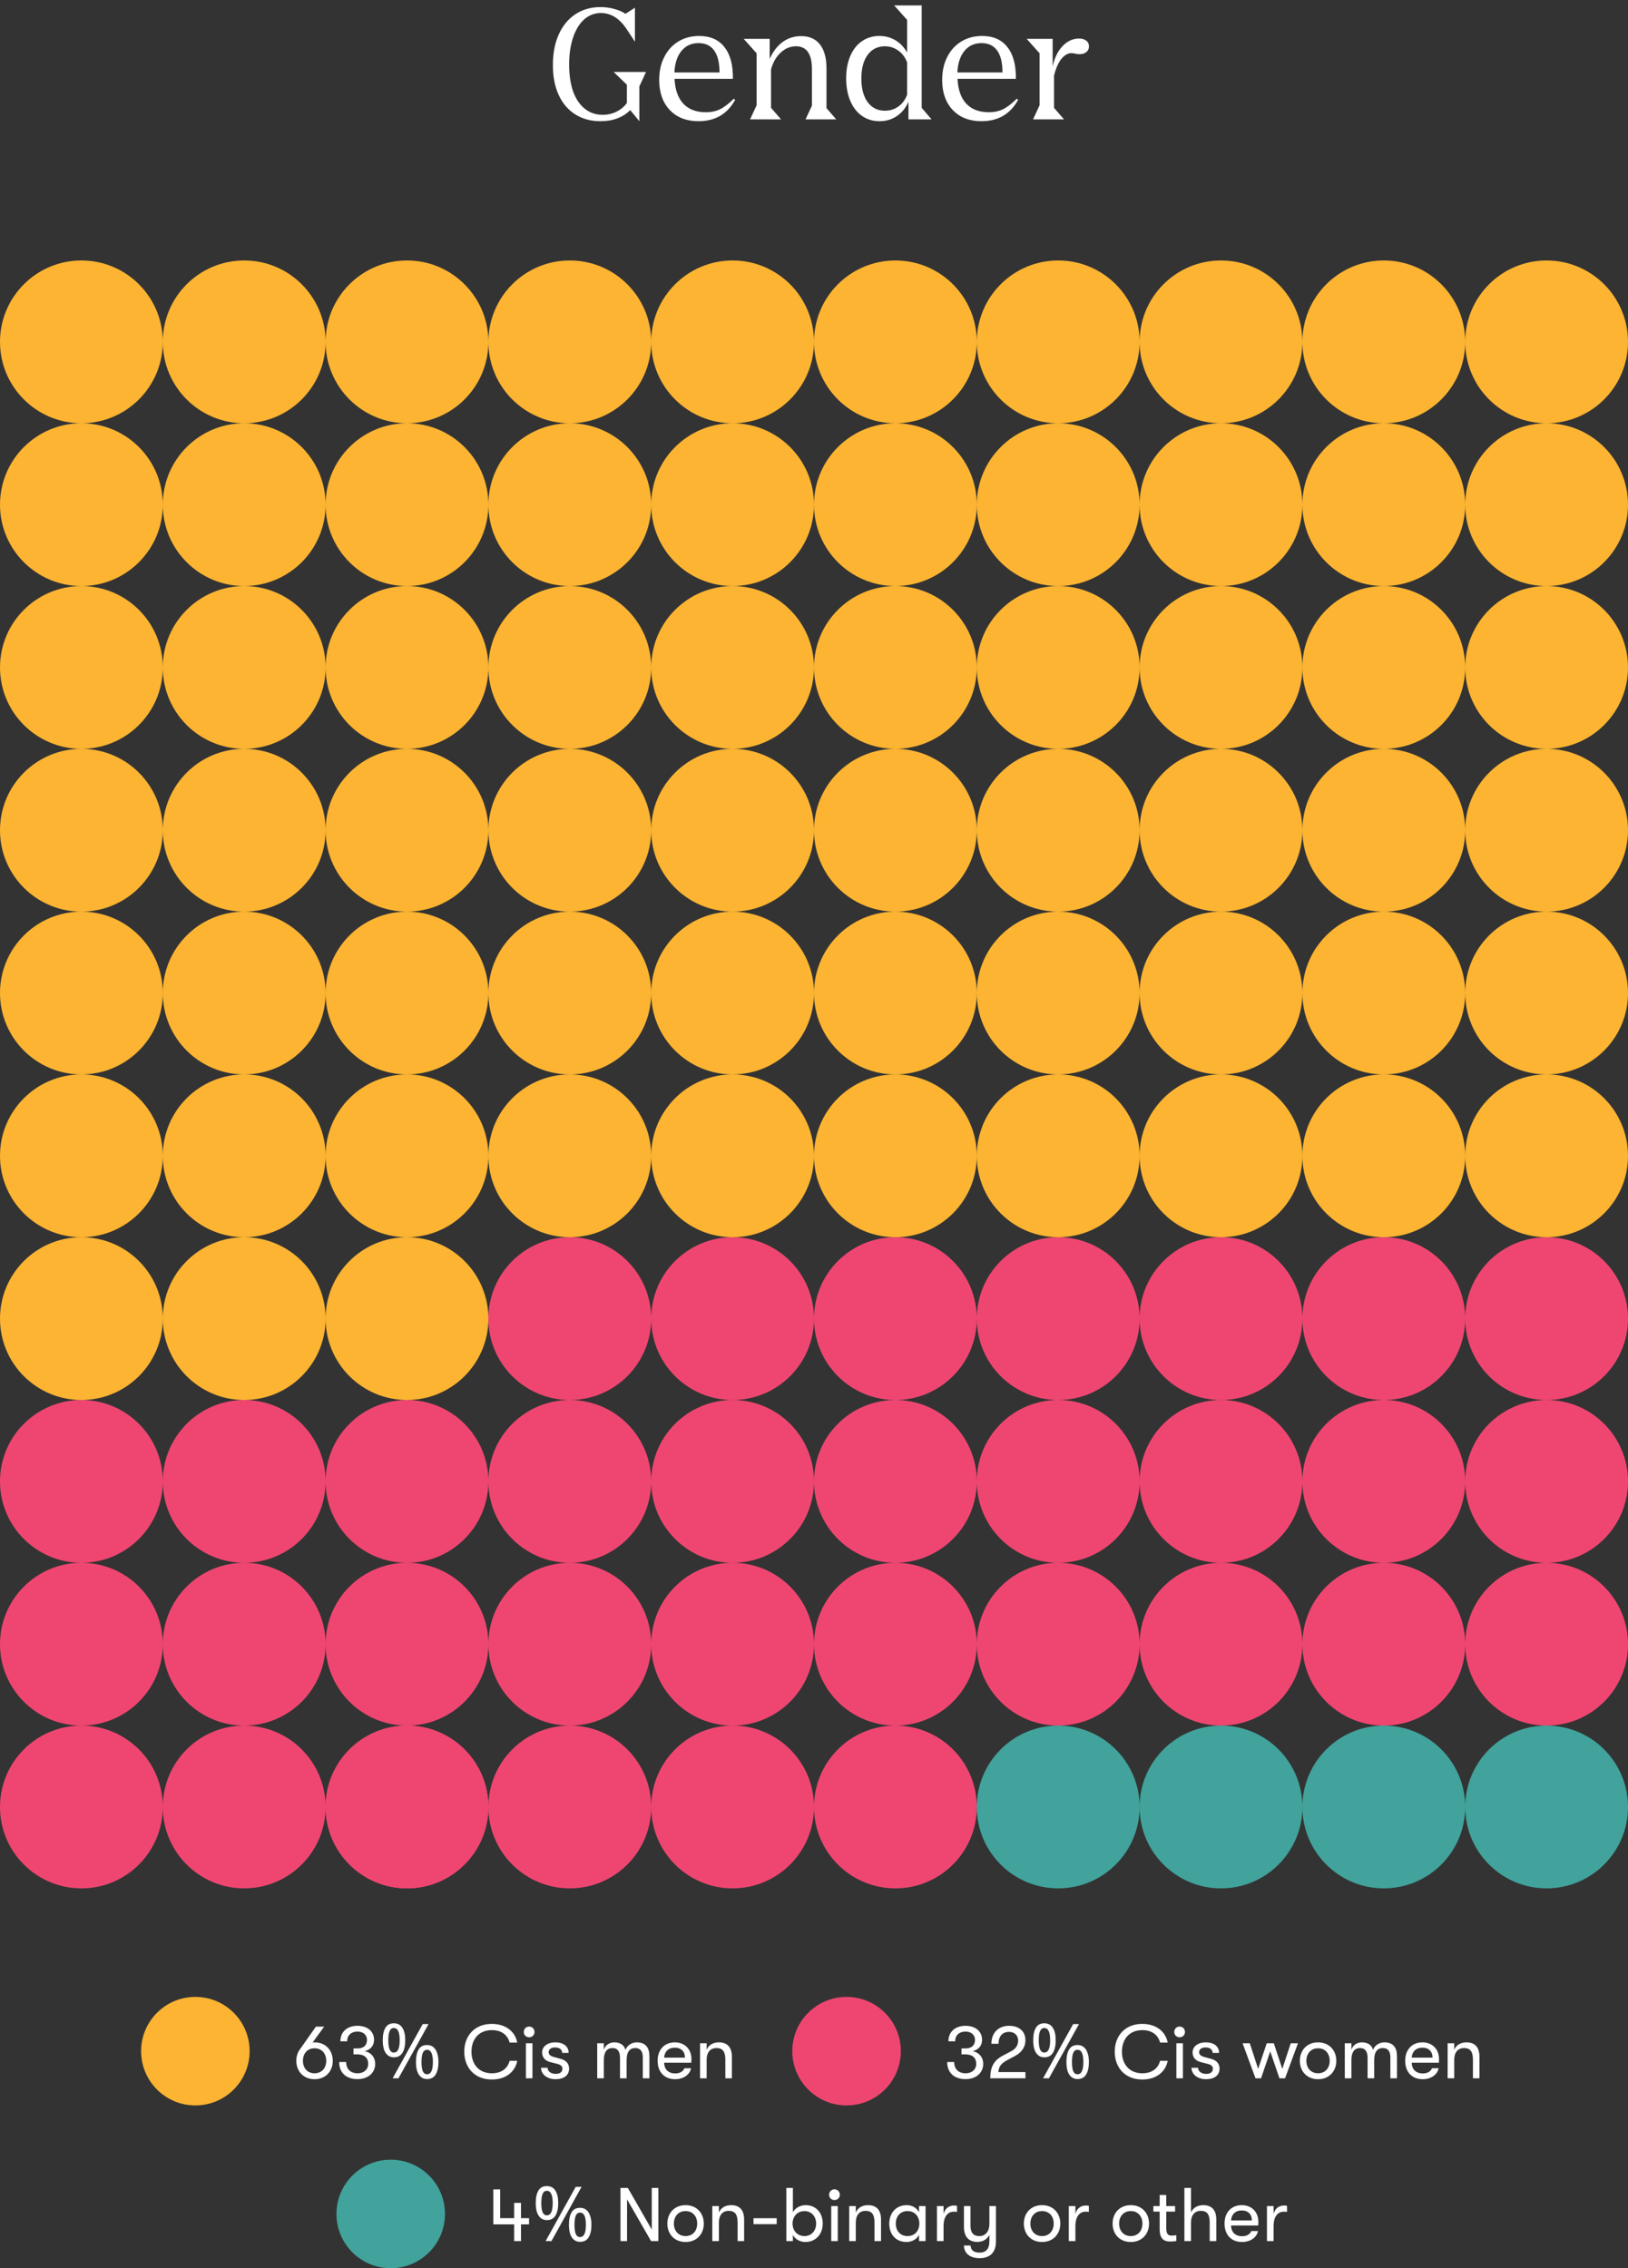 <svg width="300" height="418" viewBox="0 0 300 418" fill="none" xmlns="http://www.w3.org/2000/svg">
<rect x="0" y="0" width="300" height="418" fill="#333333" stroke="none"/>
<circle cx="15" cy="63" r="15" fill="#FCB432"/>
<circle cx="45" cy="63" r="15" fill="#FCB432"/>
<circle cx="75" cy="63" r="15" fill="#FCB432"/>
<circle cx="105" cy="63" r="15" fill="#FCB432"/>
<circle cx="135" cy="63" r="15" fill="#FCB432"/>
<circle cx="165" cy="63" r="15" fill="#FCB432"/>
<circle cx="195" cy="63" r="15" fill="#FCB432"/>
<circle cx="225" cy="63" r="15" fill="#FCB432"/>
<circle cx="255" cy="63" r="15" fill="#FCB432"/>
<circle cx="285" cy="63" r="15" fill="#FCB432"/>
<circle cx="15" cy="93" r="15" fill="#FCB432"/>
<circle cx="45" cy="93" r="15" fill="#FCB432"/>
<circle cx="75" cy="93" r="15" fill="#FCB432"/>
<circle cx="105" cy="93" r="15" fill="#FCB432"/>
<circle cx="135" cy="93" r="15" fill="#FCB432"/>
<circle cx="165" cy="93" r="15" fill="#FCB432"/>
<circle cx="195" cy="93" r="15" fill="#FCB432"/>
<circle cx="225" cy="93" r="15" fill="#FCB432"/>
<circle cx="255" cy="93" r="15" fill="#FCB432"/>
<circle cx="285" cy="93" r="15" fill="#FCB432"/>
<circle cx="15" cy="123" r="15" fill="#FCB432"/>
<circle cx="45" cy="123" r="15" fill="#FCB432"/>
<circle cx="75" cy="123" r="15" fill="#FCB432"/>
<circle cx="105" cy="123" r="15" fill="#FCB432"/>
<circle cx="135" cy="123" r="15" fill="#FCB432"/>
<circle cx="165" cy="123" r="15" fill="#FCB432"/>
<circle cx="195" cy="123" r="15" fill="#FCB432"/>
<circle cx="225" cy="123" r="15" fill="#FCB432"/>
<circle cx="255" cy="123" r="15" fill="#FCB432"/>
<circle cx="285" cy="123" r="15" fill="#FCB432"/>
<circle cx="15" cy="153" r="15" fill="#FCB432"/>
<circle cx="45" cy="153" r="15" fill="#FCB432"/>
<circle cx="75" cy="153" r="15" fill="#FCB432"/>
<circle cx="105" cy="153" r="15" fill="#FCB432"/>
<circle cx="135" cy="153" r="15" fill="#FCB432"/>
<circle cx="165" cy="153" r="15" fill="#FCB432"/>
<circle cx="195" cy="153" r="15" fill="#FCB432"/>
<circle cx="225" cy="153" r="15" fill="#FCB432"/>
<circle cx="255" cy="153" r="15" fill="#FCB432"/>
<circle cx="285" cy="153" r="15" fill="#FCB432"/>
<circle cx="15" cy="183" r="15" fill="#FCB432"/>
<circle cx="45" cy="183" r="15" fill="#FCB432"/>
<circle cx="75" cy="183" r="15" fill="#FCB432"/>
<circle cx="105" cy="183" r="15" fill="#FCB432"/>
<circle cx="135" cy="183" r="15" fill="#FCB432"/>
<circle cx="165" cy="183" r="15" fill="#FCB432"/>
<circle cx="195" cy="183" r="15" fill="#FCB432"/>
<circle cx="225" cy="183" r="15" fill="#FCB432"/>
<circle cx="255" cy="183" r="15" fill="#FCB432"/>
<circle cx="285" cy="183" r="15" fill="#FCB432"/>
<circle cx="15" cy="213" r="15" fill="#FCB432"/>
<circle cx="45" cy="213" r="15" fill="#FCB432"/>
<circle cx="75" cy="213" r="15" fill="#FCB432"/>
<circle cx="105" cy="213" r="15" fill="#FCB432"/>
<circle cx="135" cy="213" r="15" fill="#FCB432"/>
<circle cx="165" cy="213" r="15" fill="#FCB432"/>
<circle cx="195" cy="213" r="15" fill="#FCB432"/>
<circle cx="225" cy="213" r="15" fill="#FCB432"/>
<circle cx="255" cy="213" r="15" fill="#FCB432"/>
<circle cx="285" cy="213" r="15" fill="#FCB432"/>
<circle cx="15" cy="243" r="15" fill="#FCB432"/>
<circle cx="45" cy="243" r="15" fill="#FCB432"/>
<circle cx="75" cy="243" r="15" fill="#FCB432"/>
<circle cx="105" cy="243" r="15" fill="#EF4671"/>
<circle cx="135" cy="243" r="15" fill="#EF4671"/>
<circle cx="165" cy="243" r="15" fill="#EF4671"/>
<circle cx="195" cy="243" r="15" fill="#EF4671"/>
<circle cx="225" cy="243" r="15" fill="#EF4671"/>
<circle cx="255" cy="243" r="15" fill="#EF4671"/>
<circle cx="285" cy="243" r="15" fill="#EF4671"/>
<circle cx="15" cy="273" r="15" fill="#EF4671"/>
<circle cx="45" cy="273" r="15" fill="#EF4671"/>
<circle cx="75" cy="273" r="15" fill="#EF4671"/>
<circle cx="105" cy="273" r="15" fill="#EF4671"/>
<circle cx="135" cy="273" r="15" fill="#EF4671"/>
<circle cx="165" cy="273" r="15" fill="#EF4671"/>
<circle cx="195" cy="273" r="15" fill="#EF4671"/>
<circle cx="225" cy="273" r="15" fill="#EF4671"/>
<circle cx="255" cy="273" r="15" fill="#EF4671"/>
<circle cx="285" cy="273" r="15" fill="#EF4671"/>
<circle cx="15" cy="303" r="15" fill="#EF4671"/>
<circle cx="45" cy="303" r="15" fill="#EF4671"/>
<circle cx="75" cy="303" r="15" fill="#EF4671"/>
<circle cx="105" cy="303" r="15" fill="#EF4671"/>
<circle cx="135" cy="303" r="15" fill="#EF4671"/>
<circle cx="165" cy="303" r="15" fill="#EF4671"/>
<circle cx="195" cy="303" r="15" fill="#EF4671"/>
<circle cx="225" cy="303" r="15" fill="#EF4671"/>
<circle cx="255" cy="303" r="15" fill="#EF4671"/>
<circle cx="285" cy="303" r="15" fill="#EF4671"/>
<circle cx="15" cy="333" r="15" fill="#EF4671"/>
<circle cx="45" cy="333" r="15" fill="#EF4671"/>
<circle cx="75" cy="333" r="15" fill="#EF4671"/>
<circle cx="105" cy="333" r="15" fill="#EF4671"/>
<circle cx="135" cy="333" r="15" fill="#EF4671"/>
<circle cx="165" cy="333" r="15" fill="#EF4671"/>
<circle cx="195" cy="333" r="15" fill="#41A39B"/>
<circle cx="225" cy="333" r="15" fill="#41A39B"/>
<circle cx="255" cy="333" r="15" fill="#41A39B"/>
<circle cx="285" cy="333" r="15" fill="#41A39B"/>
<circle cx="75" cy="333" r="15" fill="#EF4671"/>
<circle cx="36" cy="378" r="10" fill="#FCB432"/>
<path d="M57.962 376.378C60.062 376.378 61.322 377.89 61.322 379.78C61.322 381.656 60.062 383.168 57.962 383.168C55.876 383.168 54.602 381.656 54.602 379.78C54.602 378.94 54.854 378.184 55.316 377.596L58.214 373.48H59.74L57.612 376.392C57.724 376.378 57.836 376.378 57.962 376.378ZM57.962 382.076C59.32 382.076 60.118 381.068 60.118 379.78C60.118 378.478 59.32 377.47 57.962 377.47C56.604 377.47 55.82 378.478 55.82 379.78C55.82 381.068 56.604 382.076 57.962 382.076ZM65.905 383.154C63.777 383.154 62.503 381.978 62.503 380.004H63.791C63.791 381.306 64.589 382.076 65.905 382.076C67.067 382.076 67.851 381.376 67.851 380.34C67.851 379.22 67.137 378.59 65.835 378.59H65.135V377.498H65.849C66.997 377.498 67.627 376.938 67.627 375.902C67.627 375.006 66.913 374.39 65.877 374.39C64.715 374.39 63.973 375.076 63.973 376.182H62.727C62.727 374.446 63.959 373.326 65.877 373.326C67.697 373.326 68.929 374.348 68.929 375.902C68.929 376.98 68.313 377.722 67.179 378.016C68.327 378.17 69.139 379.122 69.139 380.34C69.139 382.006 67.809 383.154 65.905 383.154ZM72.576 372.864C73.266 372.864 73.789 373.139 74.144 373.69C74.498 374.231 74.676 374.997 74.676 375.986C74.676 376.975 74.503 377.75 74.158 378.31C73.822 378.861 73.294 379.136 72.576 379.136C72.137 379.136 71.764 379.01 71.456 378.758C71.148 378.506 70.914 378.147 70.756 377.68C70.606 377.204 70.532 376.639 70.532 375.986C70.532 374.997 70.695 374.231 71.022 373.69C71.348 373.139 71.866 372.864 72.576 372.864ZM72.576 373.732C72.221 373.732 71.96 373.923 71.792 374.306C71.633 374.679 71.554 375.239 71.554 375.986C71.554 376.733 71.633 377.297 71.792 377.68C71.96 378.063 72.221 378.254 72.576 378.254C72.94 378.254 73.21 378.067 73.388 377.694C73.565 377.311 73.654 376.742 73.654 375.986C73.654 375.239 73.565 374.679 73.388 374.306C73.21 373.923 72.94 373.732 72.576 373.732ZM78.974 373.004L73.43 383H72.352L77.896 373.004H78.974ZM78.694 376.868C79.151 376.868 79.534 376.994 79.842 377.246C80.15 377.489 80.383 377.843 80.542 378.31C80.71 378.767 80.794 379.327 80.794 379.99C80.794 380.979 80.621 381.754 80.276 382.314C79.94 382.865 79.412 383.14 78.694 383.14C78.255 383.14 77.882 383.014 77.574 382.762C77.266 382.51 77.032 382.151 76.874 381.684C76.724 381.208 76.65 380.643 76.65 379.99C76.65 379.001 76.813 378.235 77.14 377.694C77.466 377.143 77.984 376.868 78.694 376.868ZM78.694 377.75C78.339 377.75 78.078 377.937 77.91 378.31C77.751 378.683 77.672 379.243 77.672 379.99C77.672 380.746 77.751 381.315 77.91 381.698C78.078 382.071 78.339 382.258 78.694 382.258C79.058 382.258 79.328 382.071 79.506 381.698C79.683 381.325 79.772 380.755 79.772 379.99C79.772 379.243 79.683 378.683 79.506 378.31C79.328 377.937 79.058 377.75 78.694 377.75ZM90.621 383.224C87.444 383.224 85.553 381.012 85.553 378.1C85.553 375.188 87.444 372.976 90.621 372.976C93.267 372.976 94.948 374.446 95.311 376.42H93.912C93.547 375.034 92.442 374.124 90.635 374.124C88.255 374.124 86.883 375.79 86.883 378.1C86.883 380.41 88.255 382.076 90.635 382.076C92.442 382.076 93.547 381.166 93.912 379.78H95.311C94.948 381.754 93.267 383.224 90.621 383.224ZM97.515 375.44C96.927 375.44 96.521 375.006 96.521 374.46C96.521 373.914 96.927 373.466 97.515 373.466C98.089 373.466 98.495 373.914 98.495 374.46C98.495 375.006 98.089 375.44 97.515 375.44ZM98.117 383H96.913V376.546H98.117V383ZM102.378 383.168C100.796 383.168 99.704 382.258 99.704 381.068H100.908C100.908 381.698 101.496 382.188 102.448 382.188C103.162 382.188 103.638 381.838 103.638 381.264C103.638 380.83 103.442 380.536 102.672 380.34L101.356 380.004C100.404 379.738 99.9 379.122 99.9 378.226C99.9 377.134 100.908 376.378 102.308 376.378C103.848 376.378 104.786 377.12 104.786 378.324H103.596C103.596 377.708 103.106 377.316 102.266 377.316C101.594 377.316 101.104 377.638 101.104 378.17C101.104 378.576 101.342 378.87 102.042 379.066L103.372 379.43C104.324 379.696 104.87 380.326 104.87 381.222C104.87 382.454 103.904 383.168 102.378 383.168ZM111.27 383H110.052V376.546H111.27V377.722C111.508 377.022 112.166 376.378 113.202 376.378C114.336 376.378 115.022 376.91 115.26 377.764C115.54 376.994 116.338 376.378 117.346 376.378C119.082 376.378 119.67 377.498 119.67 378.912V383H118.452V379.15C118.452 377.932 117.92 377.428 117.052 377.428C116.1 377.428 115.47 378.072 115.47 379.64V383H114.252V379.248C114.252 377.848 113.65 377.428 112.866 377.428C111.872 377.428 111.27 378.128 111.27 379.64V383ZM127.412 379.416C127.412 379.654 127.412 379.836 127.384 380.13H122.386C122.414 381.376 123.184 382.104 124.416 382.104C125.27 382.104 125.858 381.768 126.124 381.152H127.342C127.118 382.342 125.928 383.168 124.416 383.168C122.428 383.168 121.182 381.852 121.182 379.766C121.182 377.722 122.442 376.378 124.36 376.378C126.18 376.378 127.412 377.638 127.412 379.416ZM122.386 379.192H126.222C126.222 378.058 125.522 377.358 124.346 377.358C123.17 377.358 122.442 378.1 122.386 379.192ZM130.219 383H129.001V376.546H130.219V377.736C130.569 376.91 131.353 376.378 132.473 376.378C134.055 376.378 134.867 377.302 134.867 379.024V383H133.663V379.556C133.663 378.114 133.187 377.428 132.039 377.428C130.835 377.428 130.219 378.282 130.219 379.584V383Z" fill="white"/>
<circle cx="72" cy="408" r="10" fill="#41A39B"/>
<path d="M96.006 408.772H97.49V409.92H96.006V413H94.746V409.92H90.91V403.48H92.17V408.772H94.746V405.958H96.006V408.772ZM100.769 402.864C101.46 402.864 101.982 403.139 102.337 403.69C102.692 404.231 102.869 404.997 102.869 405.986C102.869 406.975 102.696 407.75 102.351 408.31C102.015 408.861 101.488 409.136 100.769 409.136C100.33 409.136 99.957 409.01 99.649 408.758C99.341 408.506 99.108 408.147 98.949 407.68C98.8 407.204 98.725 406.639 98.725 405.986C98.725 404.997 98.888 404.231 99.215 403.69C99.542 403.139 100.06 402.864 100.769 402.864ZM100.769 403.732C100.414 403.732 100.153 403.923 99.985 404.306C99.826 404.679 99.747 405.239 99.747 405.986C99.747 406.733 99.826 407.297 99.985 407.68C100.153 408.063 100.414 408.254 100.769 408.254C101.133 408.254 101.404 408.067 101.581 407.694C101.758 407.311 101.847 406.742 101.847 405.986C101.847 405.239 101.758 404.679 101.581 404.306C101.404 403.923 101.133 403.732 100.769 403.732ZM107.167 403.004L101.623 413H100.545L106.089 403.004H107.167ZM106.887 406.868C107.344 406.868 107.727 406.994 108.035 407.246C108.343 407.489 108.576 407.843 108.735 408.31C108.903 408.767 108.987 409.327 108.987 409.99C108.987 410.979 108.814 411.754 108.469 412.314C108.133 412.865 107.606 413.14 106.887 413.14C106.448 413.14 106.075 413.014 105.767 412.762C105.459 412.51 105.226 412.151 105.067 411.684C104.918 411.208 104.843 410.643 104.843 409.99C104.843 409.001 105.006 408.235 105.333 407.694C105.66 407.143 106.178 406.868 106.887 406.868ZM106.887 407.75C106.532 407.75 106.271 407.937 106.103 408.31C105.944 408.683 105.865 409.243 105.865 409.99C105.865 410.746 105.944 411.315 106.103 411.698C106.271 412.071 106.532 412.258 106.887 412.258C107.251 412.258 107.522 412.071 107.699 411.698C107.876 411.325 107.965 410.755 107.965 409.99C107.965 409.243 107.876 408.683 107.699 408.31C107.522 407.937 107.251 407.75 106.887 407.75ZM115.553 413H114.335V403.2H115.693L120.103 410.872V403.2H121.321V413H119.977L115.553 405.328V413ZM126.335 413.168C124.235 413.168 122.975 411.656 122.975 409.78C122.975 407.89 124.235 406.378 126.335 406.378C128.421 406.378 129.695 407.89 129.695 409.78C129.695 411.656 128.421 413.168 126.335 413.168ZM126.335 412.076C127.693 412.076 128.477 411.068 128.477 409.78C128.477 408.478 127.693 407.47 126.335 407.47C124.977 407.47 124.179 408.478 124.179 409.78C124.179 411.068 124.977 412.076 126.335 412.076ZM132.477 413H131.259V406.546H132.477V407.736C132.827 406.91 133.611 406.378 134.731 406.378C136.313 406.378 137.125 407.302 137.125 409.024V413H135.921V409.556C135.921 408.114 135.445 407.428 134.297 407.428C133.093 407.428 132.477 408.282 132.477 409.584V413ZM143.123 409.878H138.853V408.786H143.123V409.878ZM148.488 406.378C150.336 406.378 151.61 407.764 151.61 409.78C151.61 411.754 150.28 413.168 148.418 413.168C147.424 413.168 146.528 412.664 146.108 411.866V413H144.904V403.2H146.108V407.694C146.528 406.882 147.452 406.378 148.488 406.378ZM148.25 412.076C149.496 412.076 150.392 411.124 150.392 409.78C150.392 408.436 149.496 407.47 148.25 407.47C146.962 407.47 146.052 408.422 146.052 409.78C146.052 411.124 146.962 412.076 148.25 412.076ZM153.777 405.44C153.189 405.44 152.783 405.006 152.783 404.46C152.783 403.914 153.189 403.466 153.777 403.466C154.351 403.466 154.757 403.914 154.757 404.46C154.757 405.006 154.351 405.44 153.777 405.44ZM154.379 413H153.175V406.546H154.379V413ZM157.702 413H156.484V406.546H157.702V407.736C158.052 406.91 158.836 406.378 159.956 406.378C161.538 406.378 162.35 407.302 162.35 409.024V413H161.146V409.556C161.146 408.114 160.67 407.428 159.522 407.428C158.318 407.428 157.702 408.282 157.702 409.584V413ZM167.06 413.168C165.002 413.168 163.868 411.684 163.868 409.78C163.868 407.876 165.086 406.378 167.088 406.378C168.11 406.378 168.95 406.896 169.356 407.694V406.546H170.56V413H169.356V411.866C168.95 412.664 168.026 413.168 167.06 413.168ZM167.228 412.076C168.642 412.076 169.412 411.026 169.412 409.78C169.412 408.534 168.642 407.47 167.228 407.47C165.898 407.47 165.072 408.45 165.072 409.78C165.072 411.096 165.898 412.076 167.228 412.076ZM173.875 413H172.657V406.546H173.875V408.016C174.127 406.924 174.953 406.448 175.765 406.448C175.989 406.448 176.199 406.462 176.353 406.504V407.624C176.143 407.582 175.975 407.582 175.751 407.582C174.477 407.582 173.875 408.744 173.875 410.186V413ZM182.322 409.864V406.546H183.526V413.126C183.526 414.148 183.218 414.932 182.658 415.45C182.14 415.898 181.426 416.15 180.544 416.15C179.62 416.15 178.864 415.912 178.36 415.478C177.898 415.086 177.646 414.526 177.632 413.812H178.85C178.906 414.596 179.326 415.128 180.53 415.128C181.622 415.128 182.322 414.512 182.322 413.042V411.838C181.944 412.622 181.174 413.154 180.082 413.154C178.402 413.154 177.632 412.034 177.632 410.396V406.546H178.836V410.144C178.836 411.292 179.214 412.076 180.488 412.076C181.734 412.076 182.322 411.026 182.322 409.864ZM192.029 413.168C189.929 413.168 188.669 411.656 188.669 409.78C188.669 407.89 189.929 406.378 192.029 406.378C194.115 406.378 195.389 407.89 195.389 409.78C195.389 411.656 194.115 413.168 192.029 413.168ZM192.029 412.076C193.387 412.076 194.171 411.068 194.171 409.78C194.171 408.478 193.387 407.47 192.029 407.47C190.671 407.47 189.873 408.478 189.873 409.78C189.873 411.068 190.671 412.076 192.029 412.076ZM198.17 413H196.952V406.546H198.17V408.016C198.422 406.924 199.248 406.448 200.06 406.448C200.284 406.448 200.494 406.462 200.648 406.504V407.624C200.438 407.582 200.27 407.582 200.046 407.582C198.772 407.582 198.17 408.744 198.17 410.186V413ZM208.38 413.168C206.28 413.168 205.02 411.656 205.02 409.78C205.02 407.89 206.28 406.378 208.38 406.378C210.466 406.378 211.74 407.89 211.74 409.78C211.74 411.656 210.466 413.168 208.38 413.168ZM208.38 412.076C209.738 412.076 210.522 411.068 210.522 409.78C210.522 408.478 209.738 407.47 208.38 407.47C207.022 407.47 206.224 408.478 206.224 409.78C206.224 411.068 207.022 412.076 208.38 412.076ZM215.951 411.992C216.189 411.992 216.581 411.95 216.763 411.908V412.986C216.525 413.042 216.091 413.084 215.671 413.084C214.915 413.084 213.697 412.944 213.697 410.858V407.568H212.535V406.546H213.697V404.502H214.915V406.546H216.539V407.568H214.915V410.592C214.915 411.824 215.335 411.992 215.951 411.992ZM221.725 406.378C223.321 406.378 224.133 407.302 224.133 409.024V413H222.915V409.556C222.915 408.114 222.453 407.428 221.291 407.428C220.087 407.428 219.471 408.282 219.471 409.584V413H218.253V403.2H219.471V407.736C219.821 406.91 220.605 406.378 221.725 406.378ZM231.881 409.416C231.881 409.654 231.881 409.836 231.853 410.13H226.855C226.883 411.376 227.653 412.104 228.885 412.104C229.739 412.104 230.327 411.768 230.593 411.152H231.811C231.587 412.342 230.397 413.168 228.885 413.168C226.897 413.168 225.651 411.852 225.651 409.766C225.651 407.722 226.911 406.378 228.829 406.378C230.649 406.378 231.881 407.638 231.881 409.416ZM226.855 409.192H230.691C230.691 408.058 229.991 407.358 228.815 407.358C227.639 407.358 226.911 408.1 226.855 409.192ZM234.688 413H233.47V406.546H234.688V408.016C234.94 406.924 235.766 406.448 236.578 406.448C236.802 406.448 237.012 406.462 237.166 406.504V407.624C236.956 407.582 236.788 407.582 236.564 407.582C235.29 407.582 234.688 408.744 234.688 410.186V413Z" fill="white"/>
<circle cx="156" cy="378" r="10" fill="#EF4671"/>
<path d="M177.948 383.154C175.82 383.154 174.546 381.978 174.546 380.004H175.834C175.834 381.306 176.632 382.076 177.948 382.076C179.11 382.076 179.894 381.376 179.894 380.34C179.894 379.22 179.18 378.59 177.878 378.59H177.178V377.498H177.892C179.04 377.498 179.67 376.938 179.67 375.902C179.67 375.006 178.956 374.39 177.92 374.39C176.758 374.39 176.016 375.076 176.016 376.182H174.77C174.77 374.446 176.002 373.326 177.92 373.326C179.74 373.326 180.972 374.348 180.972 375.902C180.972 376.98 180.356 377.722 179.222 378.016C180.37 378.17 181.182 379.122 181.182 380.34C181.182 382.006 179.852 383.154 177.948 383.154ZM188.962 383H182.48C182.48 380.886 183.152 379.682 184.846 378.8L186.302 378.03C187.17 377.582 187.618 376.924 187.618 376.042C187.618 375.09 186.932 374.446 185.952 374.446C184.734 374.446 184.006 375.244 184.006 376.644H182.69C182.69 374.628 183.964 373.326 185.952 373.326C187.8 373.326 188.962 374.348 188.962 375.986C188.962 377.19 188.304 378.198 187.1 378.856L185.658 379.626C184.482 380.256 184.09 380.774 183.964 381.852H188.962V383ZM192.439 372.864C193.13 372.864 193.652 373.139 194.007 373.69C194.362 374.231 194.539 374.997 194.539 375.986C194.539 376.975 194.366 377.75 194.021 378.31C193.685 378.861 193.158 379.136 192.439 379.136C192 379.136 191.627 379.01 191.319 378.758C191.011 378.506 190.778 378.147 190.619 377.68C190.47 377.204 190.395 376.639 190.395 375.986C190.395 374.997 190.558 374.231 190.885 373.69C191.212 373.139 191.73 372.864 192.439 372.864ZM192.439 373.732C192.084 373.732 191.823 373.923 191.655 374.306C191.496 374.679 191.417 375.239 191.417 375.986C191.417 376.733 191.496 377.297 191.655 377.68C191.823 378.063 192.084 378.254 192.439 378.254C192.803 378.254 193.074 378.067 193.251 377.694C193.428 377.311 193.517 376.742 193.517 375.986C193.517 375.239 193.428 374.679 193.251 374.306C193.074 373.923 192.803 373.732 192.439 373.732ZM198.837 373.004L193.293 383H192.215L197.759 373.004H198.837ZM198.557 376.868C199.014 376.868 199.397 376.994 199.705 377.246C200.013 377.489 200.246 377.843 200.405 378.31C200.573 378.767 200.657 379.327 200.657 379.99C200.657 380.979 200.484 381.754 200.139 382.314C199.803 382.865 199.276 383.14 198.557 383.14C198.118 383.14 197.745 383.014 197.437 382.762C197.129 382.51 196.896 382.151 196.737 381.684C196.588 381.208 196.513 380.643 196.513 379.99C196.513 379.001 196.676 378.235 197.003 377.694C197.33 377.143 197.848 376.868 198.557 376.868ZM198.557 377.75C198.202 377.75 197.941 377.937 197.773 378.31C197.614 378.683 197.535 379.243 197.535 379.99C197.535 380.746 197.614 381.315 197.773 381.698C197.941 382.071 198.202 382.258 198.557 382.258C198.921 382.258 199.192 382.071 199.369 381.698C199.546 381.325 199.635 380.755 199.635 379.99C199.635 379.243 199.546 378.683 199.369 378.31C199.192 377.937 198.921 377.75 198.557 377.75ZM210.485 383.224C207.307 383.224 205.417 381.012 205.417 378.1C205.417 375.188 207.307 372.976 210.485 372.976C213.131 372.976 214.811 374.446 215.175 376.42H213.775C213.411 375.034 212.305 374.124 210.499 374.124C208.119 374.124 206.747 375.79 206.747 378.1C206.747 380.41 208.119 382.076 210.499 382.076C212.305 382.076 213.411 381.166 213.775 379.78H215.175C214.811 381.754 213.131 383.224 210.485 383.224ZM217.379 375.44C216.791 375.44 216.385 375.006 216.385 374.46C216.385 373.914 216.791 373.466 217.379 373.466C217.953 373.466 218.359 373.914 218.359 374.46C218.359 375.006 217.953 375.44 217.379 375.44ZM217.981 383H216.777V376.546H217.981V383ZM222.241 383.168C220.659 383.168 219.567 382.258 219.567 381.068H220.771C220.771 381.698 221.359 382.188 222.311 382.188C223.025 382.188 223.501 381.838 223.501 381.264C223.501 380.83 223.305 380.536 222.535 380.34L221.219 380.004C220.267 379.738 219.763 379.122 219.763 378.226C219.763 377.134 220.771 376.378 222.171 376.378C223.711 376.378 224.649 377.12 224.649 378.324H223.459C223.459 377.708 222.969 377.316 222.129 377.316C221.457 377.316 220.967 377.638 220.967 378.17C220.967 378.576 221.205 378.87 221.905 379.066L223.235 379.43C224.187 379.696 224.733 380.326 224.733 381.222C224.733 382.454 223.767 383.168 222.241 383.168ZM232.379 383H231.357L228.977 376.546H230.307L231.847 381.264L233.429 376.546H234.731L236.299 381.264L237.853 376.546H239.183L236.803 383H235.767L234.073 378.044L232.379 383ZM242.888 383.168C240.788 383.168 239.528 381.656 239.528 379.78C239.528 377.89 240.788 376.378 242.888 376.378C244.974 376.378 246.248 377.89 246.248 379.78C246.248 381.656 244.974 383.168 242.888 383.168ZM242.888 382.076C244.246 382.076 245.03 381.068 245.03 379.78C245.03 378.478 244.246 377.47 242.888 377.47C241.53 377.47 240.732 378.478 240.732 379.78C240.732 381.068 241.53 382.076 242.888 382.076ZM249.03 383H247.812V376.546H249.03V377.722C249.268 377.022 249.926 376.378 250.962 376.378C252.096 376.378 252.782 376.91 253.02 377.764C253.3 376.994 254.098 376.378 255.106 376.378C256.842 376.378 257.43 377.498 257.43 378.912V383H256.212V379.15C256.212 377.932 255.68 377.428 254.812 377.428C253.86 377.428 253.23 378.072 253.23 379.64V383H252.012V379.248C252.012 377.848 251.41 377.428 250.626 377.428C249.632 377.428 249.03 378.128 249.03 379.64V383ZM265.172 379.416C265.172 379.654 265.172 379.836 265.144 380.13H260.146C260.174 381.376 260.944 382.104 262.176 382.104C263.03 382.104 263.618 381.768 263.884 381.152H265.102C264.878 382.342 263.688 383.168 262.176 383.168C260.188 383.168 258.942 381.852 258.942 379.766C258.942 377.722 260.202 376.378 262.12 376.378C263.94 376.378 265.172 377.638 265.172 379.416ZM260.146 379.192H263.982C263.982 378.058 263.282 377.358 262.106 377.358C260.93 377.358 260.202 378.1 260.146 379.192ZM267.979 383H266.761V376.546H267.979V377.736C268.329 376.91 269.113 376.378 270.233 376.378C271.815 376.378 272.627 377.302 272.627 379.024V383H271.423V379.556C271.423 378.114 270.947 377.428 269.799 377.428C268.595 377.428 267.979 378.282 267.979 379.584V383Z" fill="white"/>
<path d="M117.816 15.924V22.336L116.136 20.292C115.501 20.945 114.717 21.449 113.784 21.804C112.85 22.159 111.814 22.336 110.676 22.336C108.884 22.336 107.325 21.916 106 21.076C104.674 20.236 103.657 19.041 102.948 17.492C102.238 15.943 101.884 14.113 101.884 12.004C101.884 9.857 102.238 7.981 102.948 6.376C103.676 4.752 104.702 3.501 106.028 2.624C107.353 1.747 108.893 1.308 110.648 1.308C111.544 1.308 112.384 1.42 113.168 1.644C113.97 1.849 114.67 2.148 115.268 2.54L117.004 1.42V7.692L115.436 5.312C114.129 3.371 112.561 2.4 110.732 2.4C109.574 2.4 108.548 2.792 107.652 3.576C106.774 4.36 106.093 5.471 105.608 6.908C105.122 8.345 104.88 10.007 104.88 11.892C104.88 13.796 105.122 15.448 105.608 16.848C106.112 18.229 106.83 19.293 107.764 20.04C108.697 20.787 109.798 21.16 111.068 21.16C111.982 21.16 112.832 20.964 113.616 20.572C114.4 20.18 115.034 19.648 115.52 18.976V15.616L113.084 13.264H119.048L117.816 15.924ZM124.302 14.524C124.395 16.521 124.936 18.052 125.926 19.116C126.915 20.161 128.296 20.684 130.07 20.684C131.059 20.684 131.936 20.497 132.702 20.124C133.486 19.732 134.326 19.088 135.222 18.192L135.474 18.388C134.764 19.695 133.84 20.684 132.702 21.356C131.563 22.009 130.238 22.336 128.726 22.336C127.251 22.336 125.963 22.028 124.862 21.412C123.779 20.777 122.939 19.891 122.342 18.752C121.763 17.595 121.474 16.251 121.474 14.72C121.474 13.133 121.782 11.733 122.398 10.52C123.014 9.288 123.872 8.336 124.974 7.664C126.094 6.973 127.382 6.628 128.838 6.628C130.872 6.628 132.422 7.309 133.486 8.672C134.568 10.016 135.091 11.967 135.054 14.524H124.302ZM128.726 7.944C127.419 7.944 126.374 8.42 125.59 9.372C124.806 10.305 124.367 11.631 124.274 13.348H132.59C132.59 11.575 132.263 10.231 131.61 9.316C130.956 8.401 129.995 7.944 128.726 7.944ZM139.424 19.396V9.82L137.044 7.16H141.832V10.856C142.43 9.512 143.223 8.476 144.212 7.748C145.202 7.02 146.34 6.656 147.628 6.656C149.14 6.656 150.298 7.169 151.1 8.196C151.903 9.223 152.304 10.707 152.304 12.648V19.928L154.096 22H148.44L149.616 19.48V12.732C149.616 9.932 148.636 8.532 146.676 8.532C145.631 8.532 144.698 8.915 143.876 9.68C143.055 10.427 142.458 11.453 142.084 12.76V19.872L143.932 22H138.22L139.424 19.396ZM162.087 22.336C160.855 22.336 159.772 22.009 158.839 21.356C157.905 20.703 157.187 19.779 156.683 18.584C156.179 17.389 155.927 16.008 155.927 14.44C155.927 12.872 156.179 11.5 156.683 10.324C157.187 9.148 157.896 8.243 158.811 7.608C159.744 6.955 160.827 6.628 162.059 6.628C163.16 6.628 164.149 6.899 165.027 7.44C165.904 7.963 166.613 8.709 167.155 9.68V3.66L164.775 1H169.843V19.872L171.663 22H167.407V18.752C166.921 19.872 166.212 20.749 165.279 21.384C164.345 22.019 163.281 22.336 162.087 22.336ZM163.067 20.404C164 20.404 164.831 20.143 165.559 19.62C166.287 19.097 166.819 18.379 167.155 17.464V11.5C166.819 10.585 166.287 9.867 165.559 9.344C164.831 8.803 164 8.532 163.067 8.532C161.723 8.532 160.659 9.064 159.875 10.128C159.109 11.192 158.727 12.639 158.727 14.468C158.727 16.297 159.109 17.744 159.875 18.808C160.659 19.872 161.723 20.404 163.067 20.404ZM176.446 14.524C176.539 16.521 177.081 18.052 178.07 19.116C179.059 20.161 180.441 20.684 182.214 20.684C183.203 20.684 184.081 20.497 184.846 20.124C185.63 19.732 186.47 19.088 187.366 18.192L187.618 18.388C186.909 19.695 185.985 20.684 184.846 21.356C183.707 22.009 182.382 22.336 180.87 22.336C179.395 22.336 178.107 22.028 177.006 21.412C175.923 20.777 175.083 19.891 174.486 18.752C173.907 17.595 173.618 16.251 173.618 14.72C173.618 13.133 173.926 11.733 174.542 10.52C175.158 9.288 176.017 8.336 177.118 7.664C178.238 6.973 179.526 6.628 180.982 6.628C183.017 6.628 184.566 7.309 185.63 8.672C186.713 10.016 187.235 11.967 187.198 14.524H176.446ZM180.87 7.944C179.563 7.944 178.518 8.42 177.734 9.372C176.95 10.305 176.511 11.631 176.418 13.348H184.734C184.734 11.575 184.407 10.231 183.754 9.316C183.101 8.401 182.139 7.944 180.87 7.944ZM191.569 19.396V9.82L189.189 7.16H193.977V12.256C194.313 10.669 194.92 9.419 195.797 8.504C196.674 7.571 197.692 7.104 198.849 7.104C199.409 7.104 199.848 7.235 200.165 7.496C200.501 7.739 200.669 8.093 200.669 8.56C200.669 8.989 200.51 9.335 200.193 9.596C199.876 9.857 199.437 9.988 198.877 9.988C198.672 9.988 198.401 9.951 198.065 9.876C197.99 9.857 197.897 9.839 197.785 9.82C197.673 9.801 197.542 9.792 197.393 9.792C197.3 9.792 197.16 9.811 196.973 9.848C195.722 10.259 194.808 11.621 194.229 13.936V19.872L196.077 22H190.365L191.569 19.396Z" fill="white"/>
</svg>
